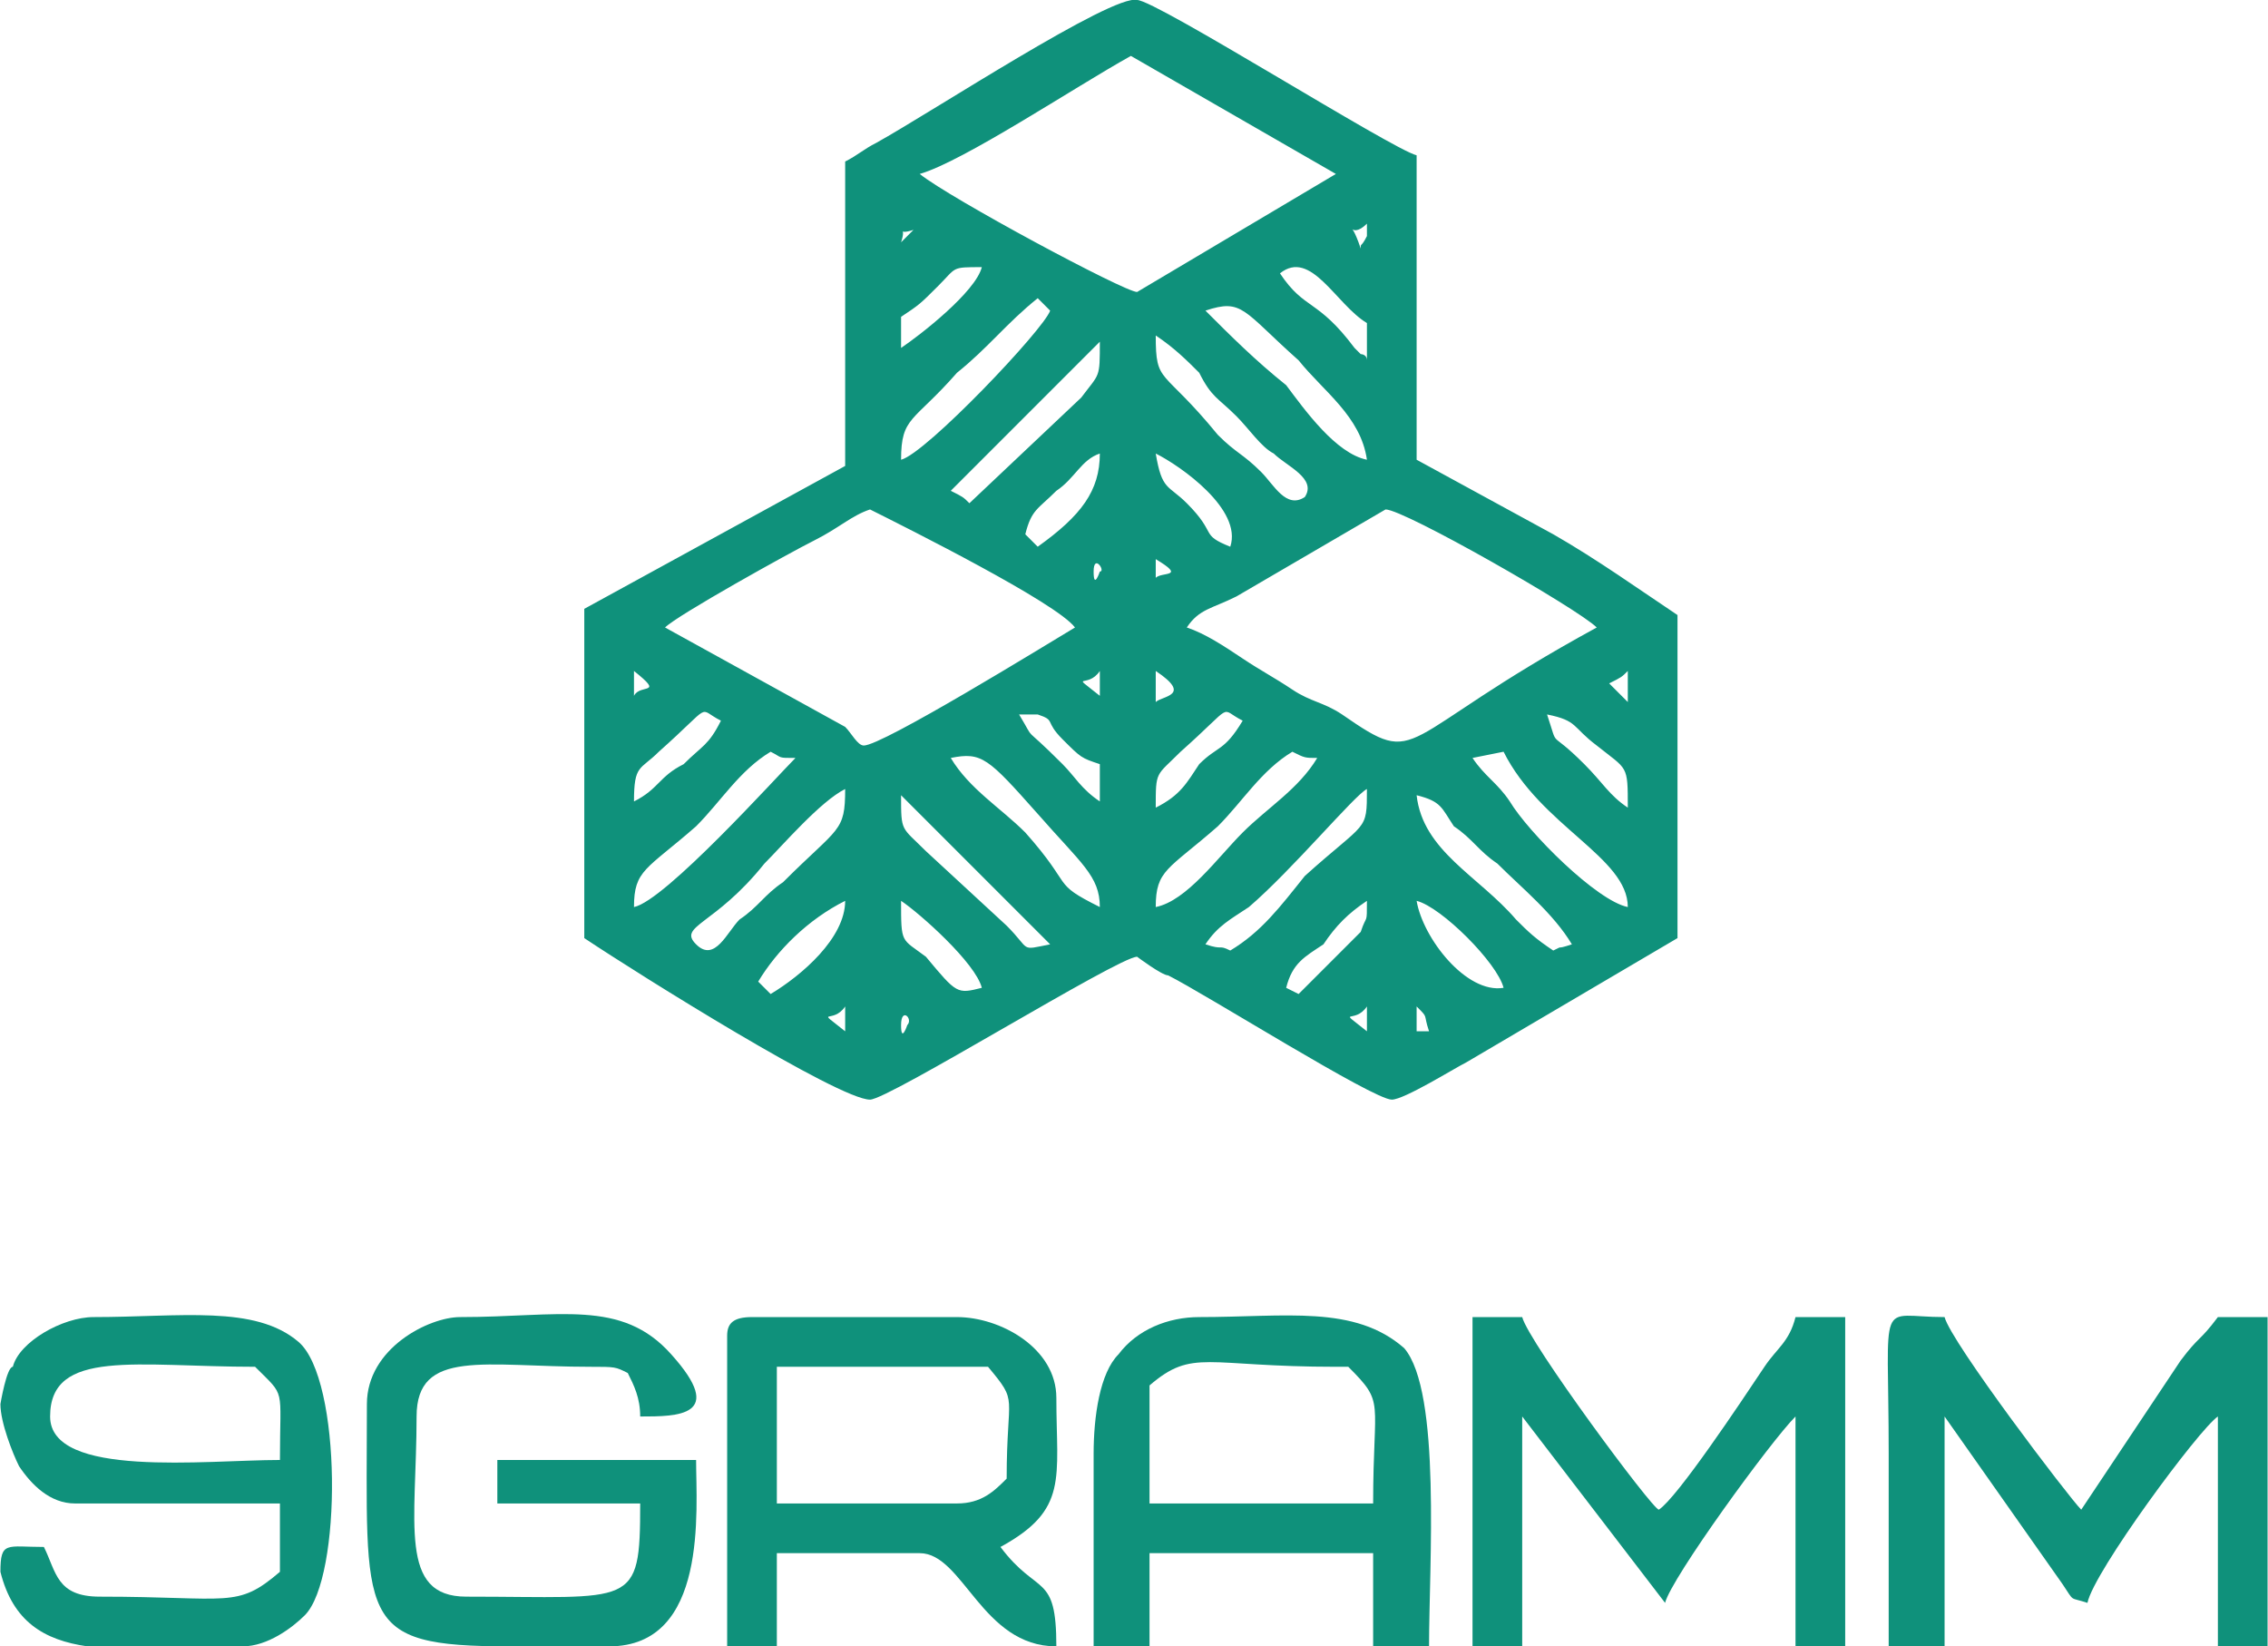 <?xml version="1.0" encoding="UTF-8"?>
<svg xmlns="http://www.w3.org/2000/svg" xmlns:xlink="http://www.w3.org/1999/xlink" xmlns:xodm="http://www.corel.com/coreldraw/odm/2003" xml:space="preserve" width="1320px" height="958px" version="1.1" style="shape-rendering:geometricPrecision; text-rendering:geometricPrecision; image-rendering:optimizeQuality; fill-rule:evenodd; clip-rule:evenodd" viewBox="0 0 3.65 2.65">
 <defs>
  <style type="text/css">
   
    .fil0 {fill:#0F917B}
   
  </style>
 </defs>
 <g id="Слой_x0020_1">
  <g id="_2151541879584">
   <path class="fil0" d="M2.28 1.62c0.02,0.02 0.01,0.01 0.02,0.04l-0.02 0 0 -0.04zm-0.83 0.03c0,-0.03 0.02,-0.01 0.01,0 0,0 -0.01,0.03 -0.01,0zm0.75 -0.03l0 0.04c-0.05,-0.04 -0.02,-0.01 0,-0.04zm-0.84 0l0 0.04c-0.05,-0.04 -0.02,-0.01 0,-0.04zm0.09 -0.17c0.03,0.02 0.12,0.1 0.13,0.14 -0.04,0.01 -0.04,0.01 -0.09,-0.05 -0.04,-0.03 -0.04,-0.02 -0.04,-0.09zm0.64 0.15l-0.02 -0.01c0.01,-0.04 0.03,-0.05 0.06,-0.07 0.02,-0.03 0.04,-0.05 0.07,-0.07 0,0.04 0,0.02 -0.01,0.05l-0.1 0.1zm-0.85 0l-0.02 -0.02c0.03,-0.05 0.08,-0.1 0.14,-0.13 0,0.06 -0.07,0.12 -0.12,0.15zm1.04 -0.15c0.04,0.01 0.13,0.1 0.14,0.14 -0.06,0.01 -0.13,-0.08 -0.14,-0.14zm-0.83 -0.17l0.24 0.24c-0.05,0.01 -0.03,0.01 -0.07,-0.03l-0.13 -0.12c-0.04,-0.04 -0.04,-0.03 -0.04,-0.09zm0.53 0.25c-0.02,-0.01 -0.01,0 -0.04,-0.01 0.02,-0.03 0.04,-0.04 0.07,-0.06 0.07,-0.06 0.17,-0.18 0.19,-0.19 0,0.07 0,0.05 -0.1,0.14 -0.04,0.05 -0.07,0.09 -0.12,0.12zm-0.62 -0.26c0,0.07 -0.01,0.06 -0.1,0.15 -0.03,0.02 -0.04,0.04 -0.07,0.06 -0.02,0.02 -0.04,0.07 -0.07,0.04 -0.03,-0.03 0.03,-0.03 0.11,-0.13 0.03,-0.03 0.09,-0.1 0.13,-0.12zm0.92 0.01c0.04,0.01 0.04,0.02 0.06,0.05 0.03,0.02 0.04,0.04 0.07,0.06 0.04,0.04 0.09,0.08 0.12,0.13 -0.03,0.01 -0.01,0 -0.03,0.01 -0.03,-0.02 -0.04,-0.03 -0.06,-0.05 -0.06,-0.07 -0.15,-0.11 -0.16,-0.2zm0.09 -0.06l0.05 -0.01c0.06,0.12 0.2,0.17 0.2,0.25 -0.05,-0.01 -0.16,-0.12 -0.19,-0.17 -0.02,-0.03 -0.04,-0.04 -0.06,-0.07zm-0.51 0.24c0,-0.06 0.02,-0.06 0.1,-0.13 0.04,-0.04 0.07,-0.09 0.12,-0.12 0.02,0.01 0.02,0.01 0.04,0.01 -0.03,0.05 -0.08,0.08 -0.12,0.12 -0.04,0.04 -0.09,0.11 -0.14,0.12zm-0.33 -0.24c0.05,-0.01 0.06,0 0.14,0.09 0.07,0.08 0.1,0.1 0.1,0.15 -0.08,-0.04 -0.04,-0.03 -0.12,-0.12 -0.04,-0.04 -0.09,-0.07 -0.12,-0.12zm-0.51 0.24c0,-0.06 0.02,-0.06 0.1,-0.13 0.04,-0.04 0.07,-0.09 0.12,-0.12 0.02,0.01 0.01,0.01 0.04,0.01 -0.03,0.03 -0.21,0.23 -0.26,0.24zm1.47 -0.31c0.05,0.01 0.04,0.02 0.08,0.05 0.05,0.04 0.05,0.03 0.05,0.1 -0.03,-0.02 -0.04,-0.04 -0.07,-0.07 -0.06,-0.06 -0.04,-0.02 -0.06,-0.08zm-0.63 0.15c0,-0.06 0,-0.05 0.04,-0.09 0.09,-0.08 0.06,-0.07 0.1,-0.05 -0.03,0.05 -0.04,0.04 -0.07,0.07 -0.02,0.03 -0.03,0.05 -0.07,0.07zm-0.22 -0.15l0.03 0c0.03,0.01 0.01,0.01 0.04,0.04 0.03,0.03 0.03,0.03 0.06,0.04l0 0.06c-0.03,-0.02 -0.04,-0.04 -0.06,-0.06 -0.07,-0.07 -0.04,-0.03 -0.07,-0.08zm-0.62 0.14c0,-0.06 0.01,-0.05 0.04,-0.08 0.09,-0.08 0.06,-0.07 0.1,-0.05 -0.02,0.04 -0.03,0.04 -0.06,0.07 -0.04,0.02 -0.04,0.04 -0.08,0.06zm0.84 -0.16l0 -0.05c0.06,0.04 0.01,0.04 0,0.05zm0.73 -0.03c0.02,-0.01 0.02,-0.01 0.03,-0.02l0 0.05 -0.03 -0.03zm-0.82 -0.02l0 0.04c-0.05,-0.04 -0.02,-0.01 0,-0.04zm-0.75 0.04l0 -0.04c0.05,0.04 0.01,0.02 0,0.04zm1.21 -0.3c0.03,0 0.31,0.16 0.34,0.19 -0.33,0.18 -0.28,0.23 -0.41,0.14 -0.03,-0.02 -0.05,-0.02 -0.08,-0.04 -0.03,-0.02 -0.05,-0.03 -0.08,-0.05 -0.03,-0.02 -0.06,-0.04 -0.09,-0.05 0.02,-0.03 0.04,-0.03 0.08,-0.05l0.24 -0.14zm-0.83 0c0.06,0.03 0.3,0.15 0.33,0.19 -0.05,0.03 -0.31,0.19 -0.34,0.19 -0.01,0 -0.02,-0.02 -0.03,-0.03l-0.29 -0.16c0.02,-0.02 0.2,-0.12 0.24,-0.14 0.04,-0.02 0.06,-0.04 0.09,-0.05zm0.36 0.1c0,-0.03 0.02,0 0.01,0 0,0 -0.01,0.03 -0.01,0zm0.1 0.01l0 -0.03c0.05,0.03 0.01,0.02 0,0.03zm-0.19 -0.05l-0.02 -0.02c0.01,-0.04 0.02,-0.04 0.05,-0.07 0.03,-0.02 0.04,-0.05 0.07,-0.06 0,0.06 -0.03,0.1 -0.1,0.15zm0.19 -0.15c0.04,0.02 0.14,0.09 0.12,0.15 -0.05,-0.02 -0.02,-0.02 -0.07,-0.07 -0.03,-0.03 -0.04,-0.02 -0.05,-0.08zm-0.3 0.08c-0.01,-0.01 -0.01,-0.01 -0.03,-0.02l0.24 -0.24c0,0.06 0,0.05 -0.03,0.09l-0.18 0.17zm0.3 -0.27c0.03,0.02 0.05,0.04 0.07,0.06 0.02,0.04 0.03,0.04 0.06,0.07 0.02,0.02 0.04,0.05 0.06,0.06 0.02,0.02 0.07,0.04 0.05,0.07 -0.03,0.02 -0.05,-0.02 -0.07,-0.04 -0.03,-0.03 -0.04,-0.03 -0.07,-0.06 -0.09,-0.11 -0.1,-0.08 -0.1,-0.16zm-0.41 0.2c0,-0.07 0.02,-0.06 0.09,-0.14 0.05,-0.04 0.08,-0.08 0.13,-0.12l0.02 0.02c-0.01,0.03 -0.2,0.23 -0.24,0.24zm0.49 -0.24c0.06,-0.02 0.06,0 0.15,0.08 0.04,0.05 0.1,0.09 0.11,0.16 -0.05,-0.01 -0.1,-0.08 -0.13,-0.12 -0.05,-0.04 -0.09,-0.08 -0.13,-0.12zm0.12 -0.06c0.05,-0.04 0.09,0.05 0.14,0.08l0 0.06c0,-0.01 -0.01,-0.01 -0.01,-0.01 0,0 -0.01,-0.01 -0.01,-0.01 -0.06,-0.08 -0.08,-0.06 -0.12,-0.12zm-0.61 0.12l0 -0.05c0.03,-0.02 0.03,-0.02 0.06,-0.05 0.03,-0.03 0.02,-0.03 0.07,-0.03 -0.01,0.04 -0.1,0.11 -0.13,0.13zm0.75 -0.2c0,0 0,0.02 0,0.02 -0.01,0.02 -0.01,0.01 -0.01,0.02 -0.02,-0.06 -0.02,-0.01 0.01,-0.04zm-0.75 0.03c0.01,-0.03 -0.01,-0.01 0.02,-0.02l-0.02 0.02zm0.03 -0.11c0.07,-0.02 0.25,-0.14 0.34,-0.19l0.33 0.19 -0.32 0.19c-0.02,0 -0.3,-0.15 -0.35,-0.19zm-0.12 -0.02l0 0.49 -0.42 0.23 0 0.53c0.09,0.06 0.41,0.26 0.46,0.26 0.03,0 0.4,-0.23 0.43,-0.23 0,0 0.04,0.03 0.05,0.03 0.06,0.03 0.33,0.2 0.36,0.2 0.02,0 0.1,-0.05 0.12,-0.06l0.34 -0.2 0 -0.52c-0.06,-0.04 -0.13,-0.09 -0.2,-0.13l-0.22 -0.12 0 -0.49c-0.04,-0.01 -0.42,-0.25 -0.45,-0.25 -0.04,-0.01 -0.33,0.18 -0.42,0.23 -0.02,0.01 -0.03,0.02 -0.05,0.03z"></path>
   <path class="fil0" d="M3.65 2.65l0 -0.53 -0.08 0c-0.03,0.04 -0.03,0.03 -0.06,0.07l-0.16 0.24c-0.02,-0.02 -0.21,-0.27 -0.22,-0.31 -0.11,0 -0.09,-0.04 -0.09,0.22 0,0.1 0,0.2 0,0.31l0.09 0 0 -0.37 0.19 0.27c0.02,0.03 0.01,0.02 0.04,0.03 0.01,-0.05 0.18,-0.28 0.21,-0.3l0 0.37 0.08 0z"></path>
   <path class="fil0" d="M2.37 2.65l0.08 0 0 -0.37 0.23 0.3c0.01,-0.04 0.17,-0.26 0.21,-0.3l0 0.37 0.08 0 0 -0.53 -0.08 0c-0.01,0.04 -0.03,0.05 -0.05,0.08 -0.04,0.06 -0.14,0.21 -0.17,0.23 -0.01,0 -0.21,-0.27 -0.22,-0.31l-0.08 0 0 0.53z"></path>
   <path class="fil0" d="M0.08 2.28c0,-0.11 0.14,-0.08 0.33,-0.08 0.05,0.05 0.04,0.03 0.04,0.15 -0.12,0 -0.37,0.03 -0.37,-0.07zm0.31 0.37l-0.25 0c-0.07,-0.01 -0.12,-0.04 -0.14,-0.12 0,-0.05 0.01,-0.04 0.07,-0.04 0.02,0.04 0.02,0.08 0.09,0.08 0.21,0 0.22,0.02 0.29,-0.04l0 -0.11 -0.33 0c-0.04,0 -0.07,-0.03 -0.09,-0.06 -0.01,-0.02 -0.03,-0.07 -0.03,-0.1 0,0 0.01,-0.06 0.02,-0.06 0.01,-0.04 0.08,-0.08 0.13,-0.08 0.14,0 0.26,-0.02 0.33,0.04 0.07,0.06 0.07,0.38 0.01,0.44 -0.02,0.02 -0.06,0.05 -0.1,0.05z"></path>
   <path class="fil0" d="M1.85 2.26l0 -0.03c0.07,-0.06 0.09,-0.03 0.3,-0.03l0.02 0c0.06,0.06 0.04,0.05 0.04,0.22l-0.36 0 0 -0.16zm-0.09 0.08l0 0.31 0.09 0 0 -0.15 0.36 0 0 0.15 0.09 0c0,-0.13 0.02,-0.41 -0.04,-0.48 -0.08,-0.07 -0.19,-0.05 -0.33,-0.05 -0.05,0 -0.1,0.02 -0.13,0.06 -0.03,0.03 -0.04,0.1 -0.04,0.16z"></path>
   <path class="fil0" d="M1.54 2.42l-0.29 0 0 -0.22 0.34 0c0.05,0.06 0.03,0.04 0.03,0.18 -0.02,0.02 -0.04,0.04 -0.08,0.04zm-0.37 -0.27l0 0.5 0.08 0 0 -0.15 0.23 0c0.07,0 0.1,0.15 0.22,0.15 0,-0.12 -0.03,-0.08 -0.09,-0.16 0.11,-0.06 0.09,-0.11 0.09,-0.24 0,-0.08 -0.09,-0.13 -0.16,-0.13l-0.33 0c-0.03,0 -0.04,0.01 -0.04,0.03z"></path>
   <path class="fil0" d="M0.59 2.26c0,0.35 -0.02,0.39 0.23,0.39l0.16 0c0.16,0 0.14,-0.22 0.14,-0.3l-0.32 0 0 0.07 0.23 0c0,0.17 -0.01,0.15 -0.28,0.15 -0.11,0 -0.08,-0.12 -0.08,-0.29 0,-0.11 0.11,-0.08 0.28,-0.08 0.04,0 0.04,0 0.06,0.01 0.01,0.02 0.02,0.04 0.02,0.07 0.06,0 0.14,0 0.05,-0.1 -0.08,-0.09 -0.18,-0.06 -0.34,-0.06 -0.05,0 -0.15,0.05 -0.15,0.14z"></path>
  </g>
 </g>
</svg>
